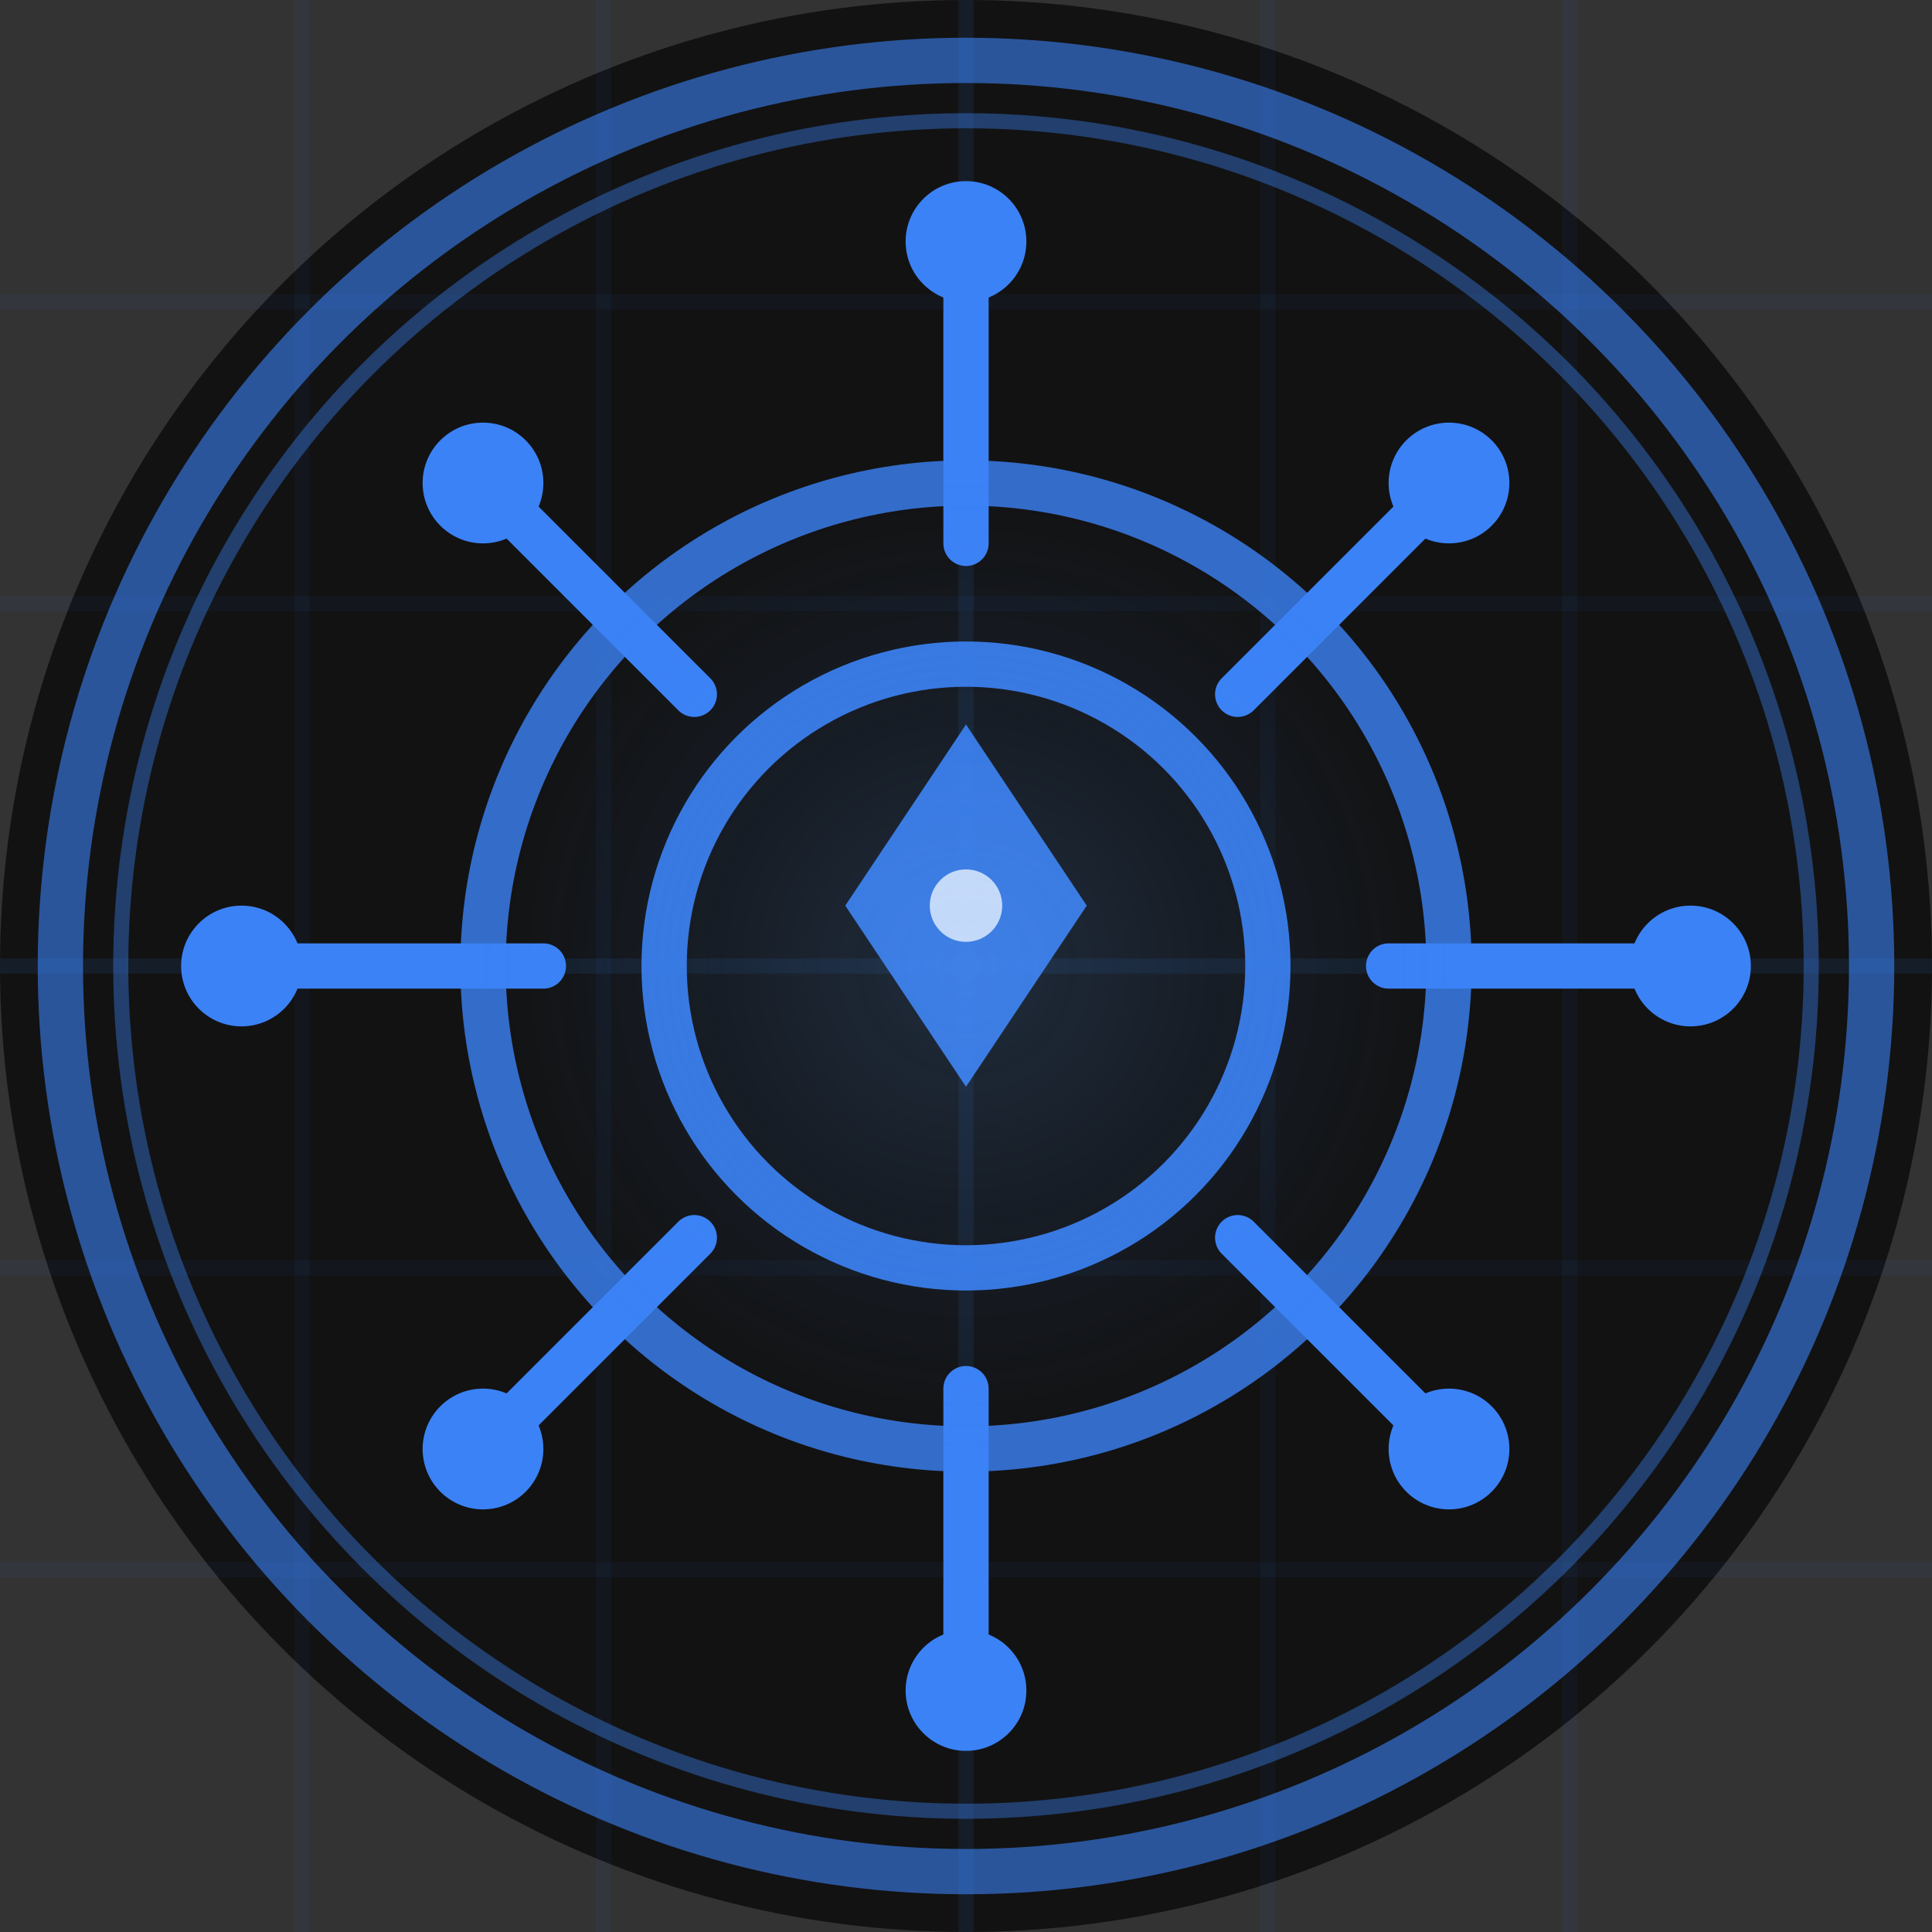<?xml version="1.0" encoding="UTF-8"?>
<svg width="64" height="64" viewBox="0 0 64 64" fill="none" xmlns="http://www.w3.org/2000/svg">
  <rect x="0" y="0" width="64" height="64" fill="#333333" stroke="none"/>
  <!-- Dark circular background with subtle grid pattern -->
  <circle cx="32" cy="32" r="32" fill="#121212"/>
  
  <!-- Grid background pattern -->
  <path d="M0 32h64M32 0v64" stroke="#3B82F6" stroke-opacity="0.1" stroke-width="0.5"/>
  <path d="M10 0v64M20 0v64M42 0v64M52 0v64" stroke="#3B82F6" stroke-opacity="0.05" stroke-width="0.5"/>
  <path d="M0 10h64M0 20h64M0 42h64M0 52h64" stroke="#3B82F6" stroke-opacity="0.05" stroke-width="0.5"/>
  
  <!-- Outer glowing ring -->
  <circle cx="32" cy="32" r="30" stroke="#3B82F6" stroke-width="1.5" stroke-opacity="0.6"/>
  <circle cx="32" cy="32" r="28" stroke="#3B82F6" stroke-width="0.5" stroke-opacity="0.4"/>
  
  <!-- Key/Puzzle Element -->
  <circle cx="32" cy="32" r="16" fill="none" stroke="#3B82F6" stroke-width="1.5" stroke-opacity="0.8"/>
  <circle cx="32" cy="32" r="10" fill="none" stroke="#3B82F6" stroke-width="1.5" stroke-opacity="0.9"/>
  
  <!-- Mystery/Crypto elements -->
  <!-- Center cryptic symbol -->
  <g transform="translate(32, 32) scale(0.4)">
    <path d="M0 -20 L10 -5 L0 10 L-10 -5 Z" fill="#3B82F6" fill-opacity="0.9"/>
    <circle cx="0" cy="-5" r="3" fill="white" fill-opacity="0.8"/>
  </g>
  
  <!-- Connection lines radiating from center -->
  <path d="M32 18L32 8" stroke="#3B82F6" stroke-width="1.5" stroke-linecap="round"/>
  <path d="M32 46L32 56" stroke="#3B82F6" stroke-width="1.5" stroke-linecap="round"/>
  <path d="M18 32L8 32" stroke="#3B82F6" stroke-width="1.5" stroke-linecap="round"/>
  <path d="M46 32L56 32" stroke="#3B82F6" stroke-width="1.5" stroke-linecap="round"/>
  
  <!-- Diagonal connectors -->
  <path d="M23 23L16 16" stroke="#3B82F6" stroke-width="1.5" stroke-linecap="round"/>
  <path d="M41 23L48 16" stroke="#3B82F6" stroke-width="1.5" stroke-linecap="round"/>
  <path d="M23 41L16 48" stroke="#3B82F6" stroke-width="1.5" stroke-linecap="round"/>
  <path d="M41 41L48 48" stroke="#3B82F6" stroke-width="1.5" stroke-linecap="round"/>
  
  <!-- Binary/code dots around perimeter -->
  <circle cx="16" cy="16" r="2" fill="#3B82F6" opacity="1"/>
  <circle cx="48" cy="16" r="2" fill="#3B82F6" opacity="1"/>
  <circle cx="16" cy="48" r="2" fill="#3B82F6" opacity="1"/>
  <circle cx="48" cy="48" r="2" fill="#3B82F6" opacity="1"/>
  <circle cx="8" cy="32" r="2" fill="#3B82F6" opacity="1"/>
  <circle cx="56" cy="32" r="2" fill="#3B82F6" opacity="1"/>
  <circle cx="32" cy="8" r="2" fill="#3B82F6" opacity="1"/>
  <circle cx="32" cy="56" r="2" fill="#3B82F6" opacity="1"/>
  
  <!-- Subtle glow effect -->
  <circle cx="32" cy="32" r="16" fill="url(#radialGlow)" fill-opacity="0.3"/>
  
  <!-- Definitions for gradients and filters -->
  <defs>
    <radialGradient id="radialGlow" cx="0.5" cy="0.5" r="0.5" fx="0.5" fy="0.5">
      <stop offset="0%" stop-color="#60A5FA" stop-opacity="0.6"/>
      <stop offset="100%" stop-color="#3B82F6" stop-opacity="0"/>
    </radialGradient>
  </defs>
</svg>
